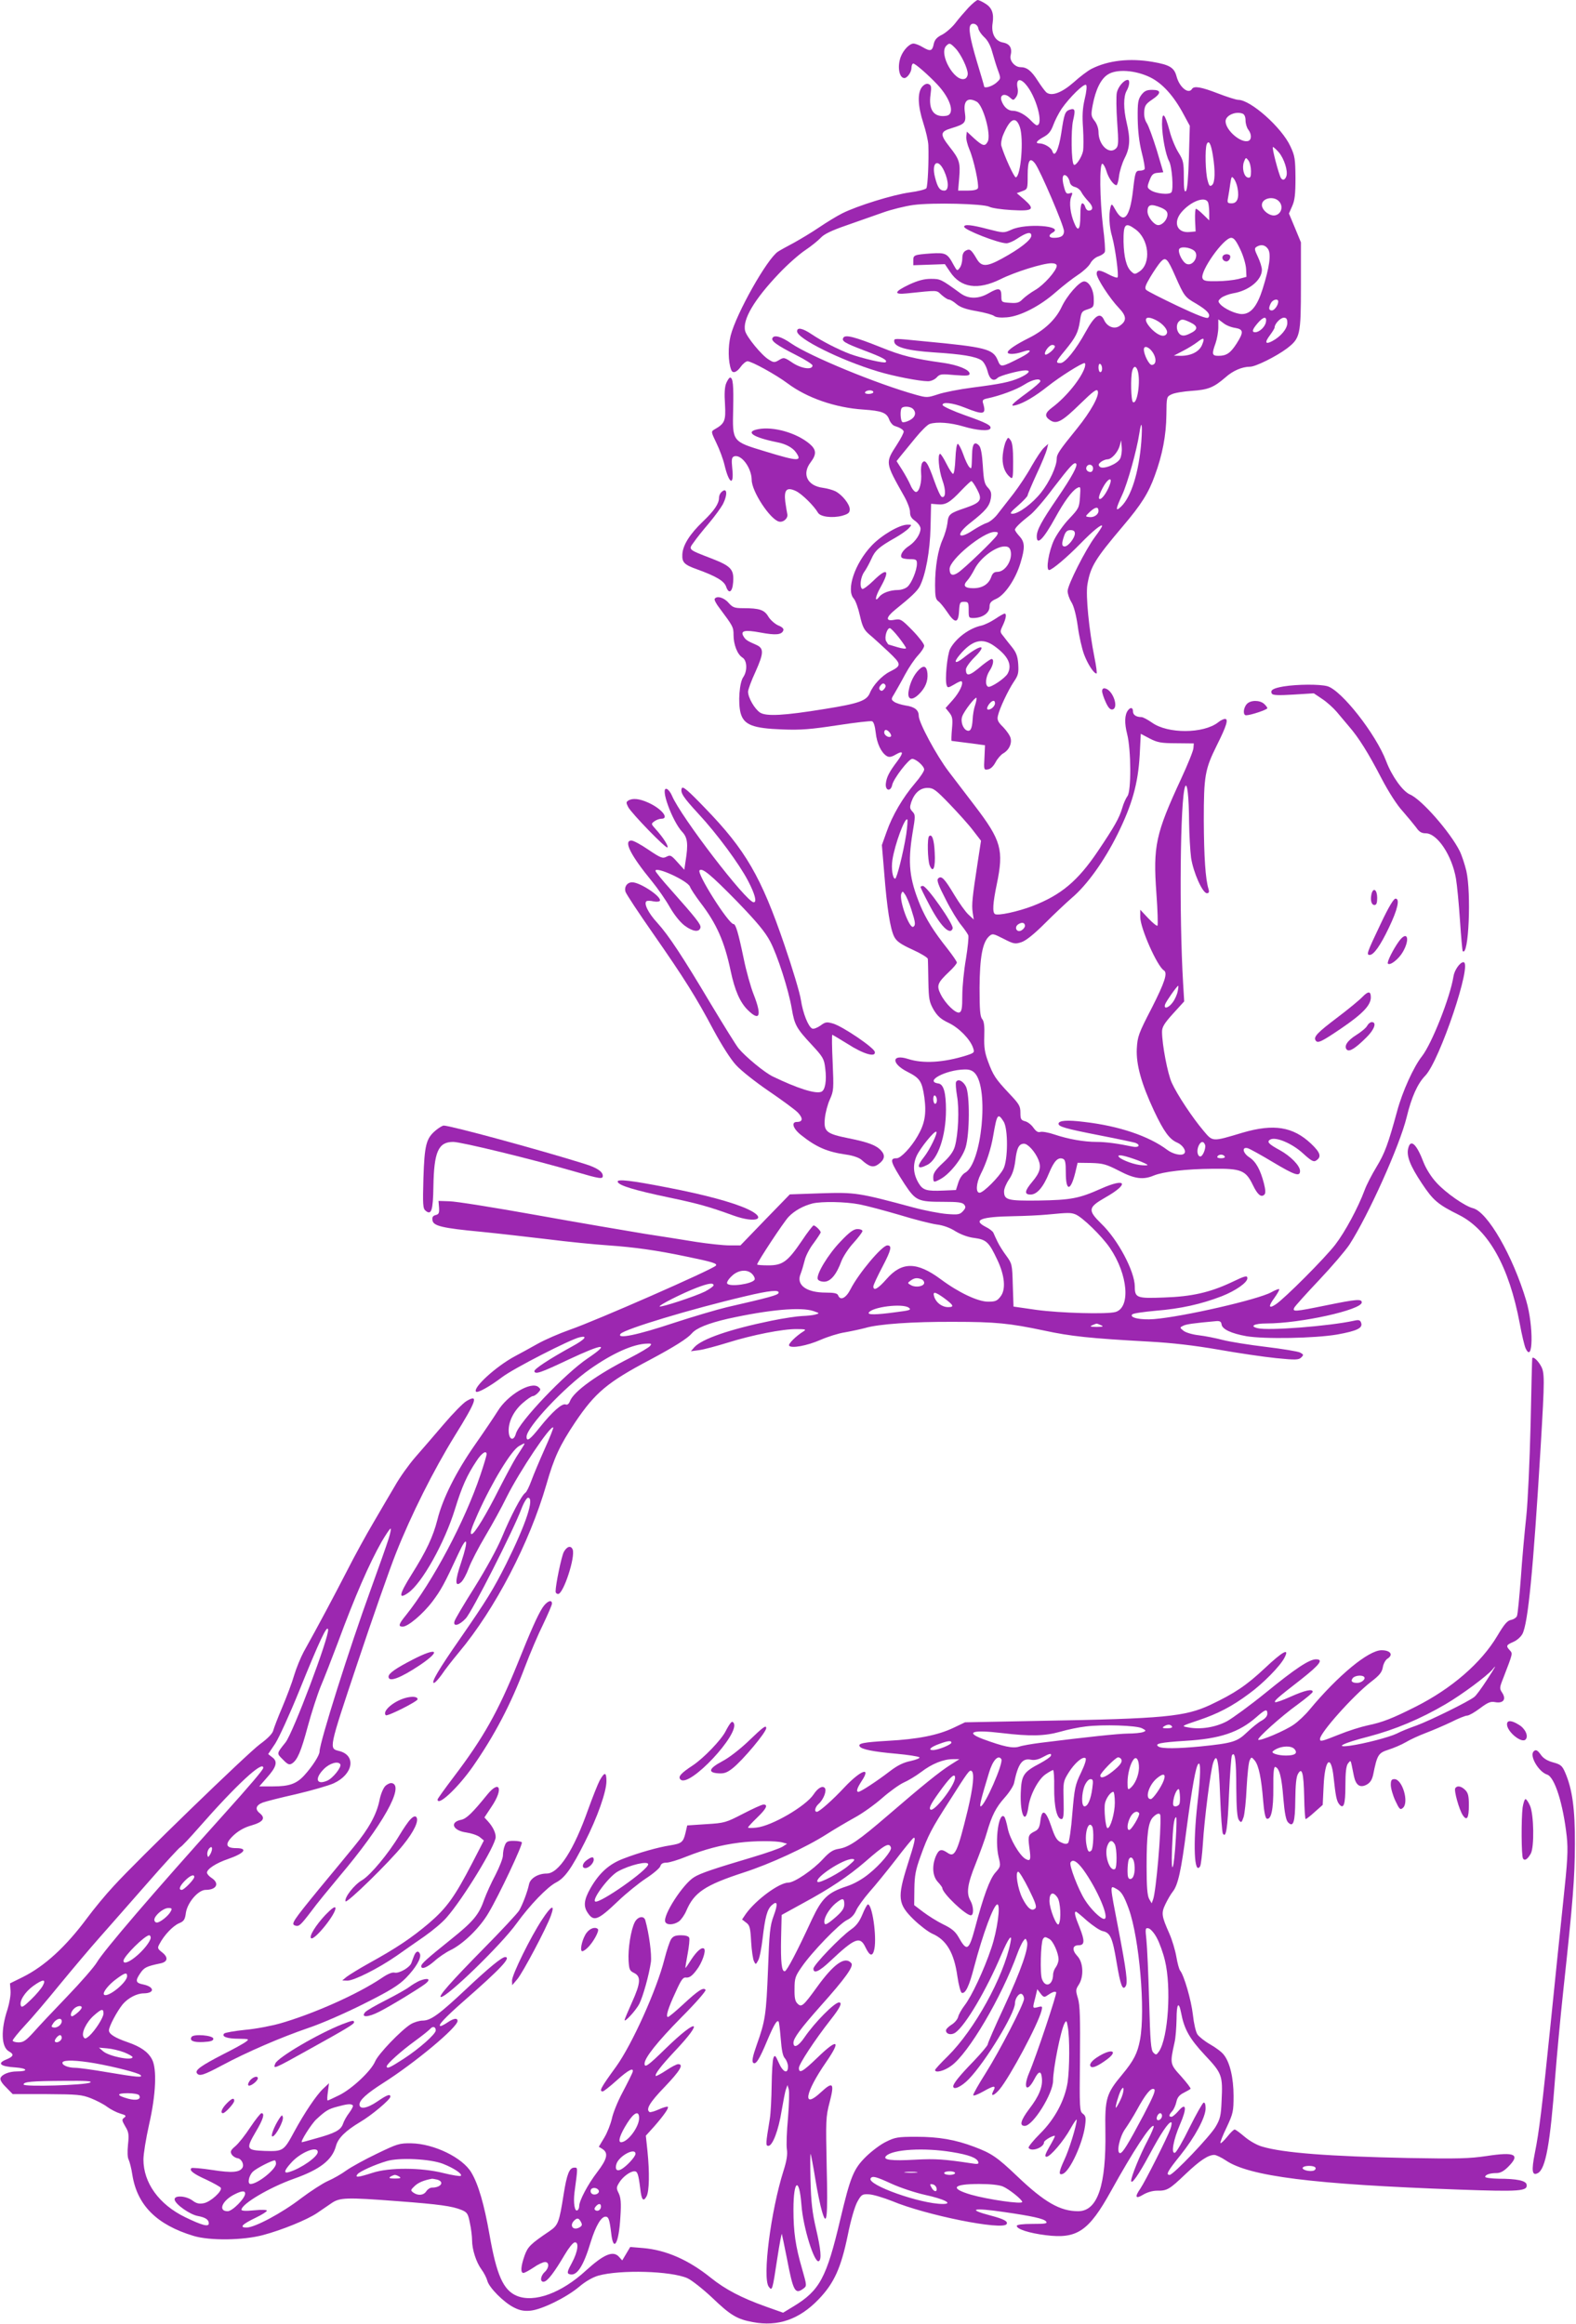 <?xml version="1.0" standalone="no"?>
<!DOCTYPE svg PUBLIC "-//W3C//DTD SVG 20010904//EN"
 "http://www.w3.org/TR/2001/REC-SVG-20010904/DTD/svg10.dtd">
<svg version="1.0" xmlns="http://www.w3.org/2000/svg"
 width="868pt" height="1280pt" viewBox="0 0 868 1280"
 preserveAspectRatio="xMidYMid meet">
<g transform="translate(0,1280) scale(0.1,-0.1)"
fill="#9c27b0" stroke="none">
<path d="M5334 12758 c-22 -24 -55 -62 -73 -86 -18 -23 -51 -52 -72 -63 -29
-14 -41 -28 -46 -50 -8 -40 -18 -44 -59 -20 -19 12 -43 21 -53 21 -22 0 -56
-36 -70 -73 -20 -53 -9 -117 20 -117 16 0 39 33 39 56 0 13 5 24 10 24 11 0
83 -63 132 -115 75 -80 100 -166 49 -173 -67 -10 -98 32 -86 117 6 43 4 52
-11 58 -11 4 -23 -1 -36 -16 -26 -33 -23 -105 7 -198 14 -43 27 -98 28 -123 3
-83 -3 -225 -11 -237 -4 -6 -45 -17 -92 -23 -93 -13 -287 -73 -371 -115 -30
-15 -87 -50 -127 -77 -41 -28 -103 -65 -139 -85 -36 -19 -76 -41 -88 -49 -60
-39 -230 -341 -261 -463 -15 -60 -14 -144 3 -188 8 -22 30 -15 53 17 12 17 29
30 37 30 23 0 157 -74 221 -122 107 -80 263 -134 417 -144 101 -7 128 -17 142
-54 6 -17 20 -33 30 -36 29 -9 47 -20 50 -30 2 -6 -15 -39 -37 -73 -65 -101
-66 -97 40 -285 18 -32 33 -72 32 -87 0 -21 7 -34 29 -49 16 -12 29 -30 29
-42 0 -29 -28 -71 -62 -94 -33 -21 -52 -50 -43 -64 3 -6 24 -10 46 -10 35 0
39 -3 39 -25 0 -36 -29 -107 -52 -127 -11 -10 -35 -18 -53 -18 -42 0 -86 -16
-102 -37 -28 -36 -23 0 6 51 55 98 38 113 -40 36 -28 -27 -55 -47 -60 -44 -16
9 -10 65 11 94 11 15 28 47 39 71 20 46 41 66 132 117 30 17 64 41 74 52 18
20 18 20 -7 20 -44 0 -143 -58 -197 -115 -93 -98 -142 -244 -99 -292 10 -11
25 -53 34 -94 14 -62 23 -79 52 -104 20 -16 66 -59 104 -94 75 -71 75 -77 8
-111 -43 -22 -91 -73 -109 -117 -18 -43 -60 -58 -247 -88 -227 -37 -324 -42
-358 -20 -30 20 -66 82 -66 115 0 11 18 61 41 110 46 103 47 129 4 148 -48 21
-58 27 -69 45 -21 33 5 39 91 23 85 -16 118 -13 127 11 4 9 -5 19 -28 28 -18
8 -43 30 -54 48 -22 38 -49 47 -139 47 -48 0 -58 4 -81 30 -25 29 -65 40 -76
21 -3 -5 9 -28 27 -51 74 -99 77 -104 77 -148 0 -52 21 -107 49 -124 26 -16
28 -73 5 -107 -22 -30 -30 -143 -15 -199 18 -65 67 -84 231 -90 103 -4 157 1
302 23 98 15 184 25 191 22 9 -3 16 -27 20 -62 6 -59 30 -110 60 -129 13 -8
25 -7 49 7 43 25 47 14 10 -36 -44 -58 -59 -87 -63 -122 -5 -41 27 -48 35 -8
8 35 91 143 110 143 21 0 66 -40 66 -59 0 -9 -23 -44 -51 -76 -68 -80 -125
-178 -156 -267 l-26 -73 13 -155 c15 -192 33 -307 55 -350 13 -25 35 -41 101
-71 46 -21 84 -44 84 -51 1 -7 2 -62 3 -123 2 -100 5 -114 29 -157 22 -36 40
-52 82 -72 57 -27 118 -89 135 -137 9 -27 8 -28 -37 -43 -125 -39 -238 -46
-321 -19 -91 29 -94 -25 -3 -71 69 -35 80 -52 93 -141 12 -90 3 -144 -38 -214
-35 -61 -92 -121 -114 -121 -42 0 -36 -19 43 -142 61 -92 73 -98 213 -98 80 0
105 -3 115 -15 10 -13 9 -19 -6 -36 -17 -19 -27 -21 -89 -16 -38 3 -122 19
-185 36 -301 81 -319 84 -508 78 l-172 -6 -136 -140 -136 -141 -62 0 c-33 0
-115 9 -181 19 -66 11 -194 31 -285 45 -91 15 -356 60 -590 102 -234 42 -452
77 -485 77 l-60 2 3 -36 c2 -30 -1 -38 -19 -42 -15 -4 -20 -12 -17 -29 4 -31
55 -43 267 -63 92 -9 256 -28 366 -41 110 -14 261 -29 336 -34 143 -10 265
-27 427 -61 146 -30 176 -39 164 -51 -23 -23 -658 -302 -802 -352 -57 -20
-138 -55 -179 -78 -41 -23 -97 -54 -124 -68 -105 -56 -235 -175 -215 -196 9
-8 76 29 143 80 61 47 377 209 428 220 47 11 29 -12 -41 -50 -127 -70 -213
-126 -209 -138 6 -17 32 -9 188 65 192 90 233 93 106 7 -124 -83 -379 -351
-396 -416 -11 -39 -35 -35 -39 7 -5 53 24 116 75 161 25 22 51 40 58 40 6 0
19 8 29 19 15 16 15 19 1 31 -40 33 -170 -44 -224 -133 -20 -32 -76 -115 -125
-185 -104 -149 -178 -296 -207 -413 -24 -94 -61 -173 -143 -303 -68 -109 -74
-139 -18 -100 76 53 200 274 258 462 38 123 66 186 118 264 29 45 56 62 56 37
0 -6 -15 -57 -34 -113 -86 -256 -263 -589 -411 -774 -40 -49 -43 -62 -17 -62
29 0 111 69 164 139 47 63 64 93 144 266 48 104 56 76 14 -51 -35 -103 -35
-140 0 -109 11 10 30 45 42 78 12 33 53 112 91 176 38 64 91 160 117 214 71
142 242 398 257 384 2 -3 -19 -56 -47 -118 -28 -63 -61 -141 -73 -174 -12 -33
-27 -64 -34 -68 -20 -13 -80 -127 -128 -243 -27 -65 -87 -174 -151 -277 -59
-93 -109 -178 -111 -188 -9 -31 26 -23 62 16 34 35 262 485 306 602 13 35 30
63 37 63 37 0 -11 -145 -120 -364 -71 -141 -106 -198 -254 -412 -117 -168
-162 -244 -144 -244 6 0 25 21 43 46 17 26 60 81 95 123 199 238 388 602 481
923 43 150 73 215 159 344 110 163 177 220 412 344 133 71 206 117 230 145 24
29 90 56 199 81 226 50 403 66 472 42 34 -12 34 -12 9 -19 -14 -4 -46 -7 -72
-8 -26 -1 -102 -12 -170 -26 -229 -47 -382 -100 -424 -146 l-19 -22 45 6 c25
3 95 22 157 41 137 43 305 76 381 75 48 0 54 -2 38 -12 -42 -26 -86 -70 -80
-79 11 -17 99 -1 174 32 39 17 99 36 133 41 34 6 85 17 112 24 73 22 263 35
485 34 234 0 310 -8 500 -48 148 -32 253 -43 580 -61 126 -7 247 -21 380 -44
107 -19 250 -40 318 -47 109 -11 125 -10 139 4 14 14 13 16 -7 27 -12 6 -97
20 -188 31 -92 11 -198 28 -237 38 -38 10 -98 22 -133 26 -35 4 -72 15 -84 25
-21 17 -21 18 -2 27 16 9 62 15 184 26 19 1 26 -3 28 -19 4 -26 53 -49 136
-64 100 -17 376 -12 500 9 111 20 144 36 132 66 -5 14 -13 16 -39 10 -138 -30
-473 -56 -531 -41 -46 11 -18 26 49 26 187 0 525 75 525 116 0 20 -28 18 -195
-16 -176 -36 -189 -37 -176 -12 5 9 66 77 136 151 70 74 145 162 167 195 104
161 276 543 315 701 27 112 60 186 103 230 79 82 262 625 210 625 -19 0 -50
-44 -55 -79 -18 -114 -119 -370 -174 -440 -45 -57 -107 -193 -136 -301 -50
-183 -68 -232 -114 -308 -26 -43 -55 -99 -65 -127 -36 -97 -108 -231 -162
-301 -55 -72 -279 -297 -328 -329 -39 -26 -42 -11 -7 36 17 24 29 45 26 48 -3
2 -22 -5 -43 -17 -72 -40 -485 -135 -646 -148 -74 -6 -138 8 -120 26 6 6 64
14 129 20 137 11 250 36 364 80 76 30 141 75 141 99 0 17 -12 14 -91 -24 -116
-54 -215 -77 -367 -82 -152 -6 -162 -2 -162 61 -1 84 -93 258 -185 346 -75 74
-73 89 23 144 134 76 116 111 -25 48 -121 -54 -165 -62 -344 -65 -170 -2 -189
3 -189 51 0 14 12 43 27 65 19 27 29 58 35 104 8 70 20 93 48 93 21 0 61 -44
79 -88 17 -41 9 -71 -34 -122 -42 -50 -45 -70 -9 -70 35 0 70 40 102 119 28
67 49 88 76 78 13 -5 16 -21 16 -76 0 -104 26 -105 52 -1 l13 55 74 -1 c66 -2
84 -7 154 -43 86 -45 133 -51 192 -26 52 21 177 36 323 37 157 2 183 -8 222
-89 26 -54 46 -71 64 -53 7 7 6 27 -3 62 -19 74 -44 120 -80 143 -37 24 -43
60 -8 50 12 -4 74 -38 137 -76 122 -73 150 -82 150 -49 0 29 -52 82 -112 115
-61 33 -73 46 -52 58 30 17 120 -21 179 -75 46 -42 60 -50 73 -41 32 20 25 44
-28 94 -99 93 -205 110 -376 60 -170 -51 -164 -51 -216 11 -61 72 -145 199
-174 263 -23 49 -54 212 -54 282 0 26 13 47 61 100 l61 67 -6 101 c-22 374
-16 1014 11 1082 12 29 21 -56 22 -197 1 -69 6 -156 11 -195 12 -80 63 -195
87 -195 11 0 14 6 9 23 -17 54 -25 178 -26 377 0 248 6 282 73 417 52 104 64
143 44 143 -8 0 -25 -8 -38 -19 -81 -63 -278 -64 -365 -1 -23 16 -49 30 -57
30 -29 0 -47 12 -47 31 0 22 -13 25 -27 7 -19 -24 -21 -70 -5 -132 22 -87 23
-317 1 -342 -8 -11 -21 -39 -28 -64 -16 -55 -43 -103 -134 -238 -111 -165
-203 -242 -361 -303 -82 -31 -189 -54 -206 -44 -15 9 -12 60 10 165 39 188 25
240 -120 430 -44 58 -109 143 -145 190 -67 88 -165 270 -165 307 0 32 -23 50
-73 57 -24 4 -52 13 -62 20 -18 13 -18 15 2 47 11 19 38 66 58 104 21 39 53
86 71 105 19 20 34 44 34 53 0 10 -29 48 -64 84 -61 62 -66 65 -100 59 -50
-10 -48 13 5 56 86 69 121 102 135 129 32 63 56 193 59 324 l3 130 36 -3 c44
-4 67 9 131 77 27 28 51 51 55 51 4 0 18 -20 31 -45 31 -58 22 -73 -62 -102
-89 -30 -96 -35 -101 -85 -3 -24 -15 -64 -26 -89 -26 -57 -42 -151 -42 -251 0
-63 3 -79 18 -90 10 -7 31 -33 48 -58 43 -65 62 -65 66 2 3 49 5 53 28 53 23
0 25 -4 25 -45 0 -44 0 -45 33 -44 47 3 82 29 82 62 0 21 8 31 38 44 47 22
105 107 132 196 26 85 25 115 -5 148 -14 15 -25 31 -25 36 0 11 33 42 83 81
20 15 77 80 126 146 96 125 117 148 128 137 10 -10 -22 -70 -103 -189 -89
-130 -114 -177 -114 -212 0 -52 37 -15 103 105 47 86 91 146 118 161 21 11 21
10 17 -50 -4 -57 -7 -63 -59 -118 -31 -32 -68 -85 -84 -118 -29 -62 -46 -165
-27 -165 16 0 100 71 172 145 68 70 120 112 120 98 0 -5 -18 -32 -39 -60 -52
-70 -151 -265 -151 -299 0 -14 9 -42 21 -61 13 -21 26 -69 35 -133 7 -54 23
-123 34 -153 20 -54 54 -107 69 -107 4 0 -1 39 -11 88 -30 151 -49 341 -39
402 17 99 41 139 195 321 102 120 142 184 176 279 42 113 63 223 64 335 1 99
1 100 29 113 16 8 66 16 110 19 92 6 122 19 186 74 41 37 92 59 136 59 30 0
143 56 202 100 74 57 78 71 78 350 l0 235 -33 80 -33 79 18 41 c14 31 18 65
18 155 -1 104 -3 121 -28 174 -47 103 -219 256 -287 256 -11 0 -62 16 -111 35
-93 36 -133 43 -144 25 -19 -31 -69 9 -85 69 -13 49 -38 64 -131 80 -128 22
-246 8 -337 -38 -20 -10 -65 -44 -98 -74 -66 -58 -122 -79 -151 -56 -8 7 -30
37 -48 65 -35 55 -60 74 -94 74 -32 0 -62 36 -55 64 10 41 -4 65 -43 72 -43 8
-65 51 -56 107 8 53 -4 85 -40 107 -17 11 -37 20 -42 20 -6 0 -29 -19 -51 -42z
m54 -114 c2 -12 16 -33 32 -48 19 -17 35 -45 45 -83 9 -32 23 -78 32 -102 16
-44 16 -44 -11 -68 -24 -20 -66 -32 -66 -18 0 3 -18 65 -40 137 -38 128 -48
187 -33 202 13 13 38 1 41 -20z m-125 -111 c30 -32 66 -108 67 -139 0 -12 -7
-25 -16 -28 -56 -21 -146 138 -102 182 17 17 21 16 51 -15z m1072 -159 c67
-33 130 -102 185 -206 l33 -61 -5 -174 c-3 -112 -9 -178 -16 -185 -9 -9 -12
10 -12 77 0 81 -3 92 -29 134 -16 25 -39 79 -49 119 -27 100 -42 113 -42 37 1
-67 20 -168 39 -203 16 -30 25 -153 13 -171 -12 -16 -89 -8 -117 13 -17 12
-18 16 -4 52 12 32 20 40 45 42 l31 3 -36 122 c-21 67 -45 134 -55 149 -11 17
-16 40 -14 64 2 32 10 43 43 65 52 35 52 54 1 54 -31 0 -43 -6 -60 -28 -18
-25 -21 -42 -20 -130 1 -68 8 -130 22 -186 12 -46 19 -88 16 -93 -3 -4 -14 -8
-24 -8 -26 0 -28 -5 -40 -110 -17 -148 -51 -187 -96 -107 -20 36 -22 37 -28
15 -10 -39 -7 -108 9 -161 18 -65 38 -217 30 -225 -3 -4 -25 4 -48 16 -51 27
-67 28 -67 4 0 -25 73 -137 122 -188 44 -46 45 -72 3 -100 -28 -19 -67 -4 -84
33 -21 46 -51 27 -101 -64 -55 -100 -114 -173 -140 -173 -29 0 -25 9 26 70 59
72 72 98 82 162 7 49 10 54 42 64 33 11 35 14 34 57 0 51 -26 97 -53 97 -26 0
-95 -78 -125 -143 -32 -67 -94 -126 -178 -168 -74 -37 -118 -67 -118 -80 0
-12 40 -11 78 2 61 21 56 2 -6 -30 -110 -56 -110 -56 -127 -15 -26 62 -65 72
-405 104 -171 17 -165 17 -165 0 0 -32 70 -51 218 -61 156 -10 230 -22 263
-44 12 -8 26 -33 33 -59 11 -46 33 -60 56 -37 12 12 121 41 153 41 33 0 18
-18 -32 -41 -55 -24 -106 -34 -261 -54 -71 -9 -157 -26 -189 -37 -58 -19 -62
-19 -120 -3 -216 60 -584 212 -688 283 -53 37 -93 49 -103 31 -11 -16 22 -40
130 -95 50 -25 90 -51 90 -57 0 -26 -60 -18 -109 14 -46 31 -49 32 -75 16 -25
-15 -30 -15 -58 3 -38 23 -121 124 -129 157 -16 62 50 173 185 315 47 50 113
108 146 130 33 22 71 53 85 68 18 20 59 40 140 68 63 22 154 54 202 71 47 17
124 36 169 42 105 14 385 7 418 -10 13 -7 67 -15 121 -18 120 -7 133 3 72 57
l-42 36 30 11 c30 11 30 12 30 87 0 83 12 103 41 65 28 -37 159 -343 159 -372
0 -26 -16 -37 -56 -37 -28 0 -32 15 -6 29 65 37 -147 53 -227 16 -43 -19 -43
-19 -130 3 -91 24 -131 28 -131 13 0 -17 189 -91 233 -91 12 0 38 11 57 24 54
36 80 42 80 18 0 -23 -62 -72 -161 -126 -84 -46 -113 -47 -139 -3 -31 53 -39
58 -60 47 -14 -7 -20 -21 -20 -43 0 -18 -6 -42 -14 -52 -14 -19 -15 -18 -33
14 -35 66 -44 70 -125 65 -95 -7 -98 -9 -98 -39 l0 -26 87 3 87 3 29 -43 c59
-88 153 -101 277 -40 80 40 234 88 281 88 18 0 29 -5 29 -14 0 -26 -71 -106
-118 -133 -26 -15 -57 -38 -70 -51 -18 -19 -30 -23 -70 -20 -46 3 -47 4 -47
37 0 45 -14 48 -68 17 -57 -34 -113 -34 -158 -1 -107 78 -110 79 -163 79 -36
0 -70 -9 -118 -31 -84 -40 -89 -57 -13 -49 175 18 161 19 190 -8 16 -14 34
-26 41 -26 7 0 26 -11 42 -25 21 -18 53 -29 112 -39 45 -8 88 -20 96 -27 9 -7
35 -10 69 -7 74 6 183 62 270 139 39 34 94 77 122 95 29 19 59 47 68 63 8 16
28 34 45 39 17 6 33 17 35 25 3 7 -1 69 -10 137 -18 152 -21 354 -3 348 6 -2
16 -21 22 -41 11 -38 39 -77 55 -77 4 0 11 22 14 49 3 27 17 72 31 100 30 58
32 107 11 196 -18 76 -18 143 0 175 16 28 19 60 6 60 -21 0 -53 -38 -60 -70
-4 -19 -3 -93 2 -164 8 -110 7 -130 -6 -143 -37 -38 -97 18 -97 90 0 20 -9 46
-22 62 -19 25 -20 32 -10 86 16 85 45 145 84 169 48 31 151 24 233 -16z m-688
-36 c59 -64 104 -228 63 -228 -4 0 -18 11 -31 25 -31 33 -71 55 -102 55 -26 0
-51 23 -62 58 -9 30 19 40 46 16 20 -18 21 -18 35 1 9 12 12 30 9 47 -11 49 9
62 42 26z m327 -84 c-12 -52 -14 -92 -9 -161 3 -50 3 -107 0 -125 -7 -35 -41
-85 -51 -75 -14 14 -16 190 -4 243 14 59 11 69 -18 60 -26 -9 -31 -22 -47
-130 -14 -91 -37 -138 -49 -99 -6 20 -45 43 -71 43 -26 0 -16 14 22 35 28 15
41 31 54 66 9 25 30 66 46 90 44 63 124 142 135 131 5 -5 2 -38 -8 -78z m-595
-14 c36 -19 81 -182 61 -220 -15 -28 -27 -25 -74 17 l-41 38 -3 -26 c-2 -14 6
-46 17 -72 24 -55 54 -194 47 -214 -4 -8 -23 -13 -57 -13 l-52 0 6 71 c7 83 1
102 -53 170 -54 69 -53 84 11 103 75 23 81 30 73 88 -9 63 16 85 65 58z m1465
-66 c10 -4 16 -18 16 -38 0 -17 7 -40 15 -50 19 -25 19 -55 1 -62 -40 -15
-126 58 -126 108 0 32 55 57 94 42z m-1227 -74 c22 -65 6 -268 -22 -277 -9 -2
-63 116 -80 174 -3 12 1 39 10 60 38 91 70 106 92 43z m1063 -156 c14 -86 12
-149 -4 -163 -12 -10 -17 -6 -25 26 -12 42 -15 172 -5 198 11 27 24 3 34 -61z
m364 16 c29 -35 50 -102 41 -130 -7 -21 -20 -26 -30 -11 -12 20 -52 171 -44
171 4 0 19 -14 33 -30z m-154 -103 c0 -31 -3 -38 -17 -35 -22 4 -34 53 -22 86
10 26 11 26 25 8 8 -11 14 -37 14 -59z m-1690 1 c26 -57 27 -108 1 -108 -25 0
-37 17 -51 72 -22 84 16 110 50 36z m692 -61 c2 -13 13 -23 28 -27 14 -3 30
-16 36 -29 6 -12 24 -35 39 -51 27 -28 27 -50 1 -50 -8 0 -16 9 -19 20 -3 11
-10 20 -16 20 -7 0 -11 -26 -11 -70 0 -77 -13 -90 -34 -37 -21 50 -28 110 -17
141 10 25 9 27 -8 21 -17 -5 -22 1 -31 36 -14 50 -7 77 15 59 7 -6 15 -21 17
-33z m924 -34 c10 -53 -2 -83 -32 -83 -24 0 -26 3 -20 33 3 17 9 52 12 76 6
40 8 42 20 26 8 -10 17 -33 20 -52z m229 -73 c24 -26 13 -68 -21 -76 -29 -7
-74 27 -74 57 0 38 66 52 95 19z m-391 -6 c3 -9 6 -34 6 -57 l0 -41 -33 32
c-18 18 -36 32 -40 32 -4 0 -6 -28 -5 -62 l3 -63 -33 -3 c-69 -7 -93 52 -45
109 52 61 133 91 147 53z m-259 -28 c25 -11 35 -21 35 -37 0 -28 -27 -59 -51
-59 -23 0 -59 46 -59 75 0 39 19 44 75 21z m-143 -118 c77 -54 90 -190 23
-234 -24 -16 -27 -16 -45 1 -26 24 -40 78 -42 163 -1 98 9 110 64 70z m579
-112 c17 -35 31 -84 32 -108 l2 -43 -45 -12 c-25 -6 -78 -12 -118 -12 -59 -1
-74 2 -79 16 -15 38 116 223 158 223 15 0 28 -17 50 -64z m153 2 c18 -28 8
-99 -30 -220 -30 -95 -65 -138 -114 -138 -34 0 -99 30 -120 55 -13 15 -12 19
7 35 12 9 41 20 63 24 88 14 160 73 160 130 0 14 -10 46 -22 71 -19 40 -20 47
-8 55 25 16 49 11 64 -12z m-407 -9 c30 -25 -5 -87 -41 -73 -22 8 -49 61 -42
81 7 17 58 12 83 -8z m-104 -140 c49 -111 53 -116 114 -151 62 -37 84 -61 67
-78 -7 -7 -61 14 -169 65 -88 42 -165 81 -172 88 -10 10 -5 25 23 72 20 33 45
70 57 83 27 29 37 19 80 -79z m567 -140 c0 -20 -21 -49 -35 -49 -18 0 -19 14
-5 41 11 20 40 26 40 8z m-672 -103 c38 -20 65 -53 59 -71 -10 -25 -44 -17
-82 20 -54 55 -41 84 23 51z m604 -11 c-5 -26 -36 -55 -59 -55 -20 0 -16 15
13 49 32 38 53 41 46 6z m118 -4 c0 -32 -36 -75 -83 -100 -38 -20 -43 -8 -13
32 14 19 26 38 26 43 0 20 32 54 51 54 14 0 19 -7 19 -29z m-534 3 c44 -21 43
-40 -2 -61 -26 -13 -39 -14 -52 -7 -21 14 -27 50 -12 70 16 18 24 18 66 -2z
m246 -30 c47 -8 49 -23 9 -86 -34 -53 -56 -68 -100 -68 -36 0 -38 9 -16 70 8
23 15 63 15 87 l0 44 27 -20 c14 -12 43 -24 65 -27z m-182 -95 c-16 -37 -61
-59 -117 -59 l-38 1 50 26 c28 14 63 36 80 49 36 28 42 24 25 -17z m-810 -7
c0 -15 -48 -54 -54 -44 -7 12 22 52 40 52 8 0 14 -4 14 -8z m542 -38 c19 -33
15 -64 -9 -64 -14 0 -43 56 -43 85 0 26 32 13 52 -21z m-377 -76 c-18 -60
-102 -164 -178 -221 -43 -32 -46 -50 -13 -72 36 -24 67 -6 167 92 70 68 90 83
95 69 10 -25 -38 -112 -113 -205 -99 -122 -113 -143 -113 -168 0 -42 -40 -128
-86 -186 -48 -61 -124 -117 -158 -117 -17 0 -10 10 32 46 28 25 52 50 52 56 0
5 22 57 49 116 28 59 53 121 57 137 l7 30 -22 -20 c-13 -11 -43 -57 -69 -102
-25 -46 -70 -113 -99 -151 -29 -37 -67 -86 -85 -109 -17 -24 -45 -47 -62 -53
-17 -5 -51 -24 -76 -40 -88 -59 -98 -23 -12 43 80 63 102 89 109 131 5 29 1
42 -16 60 -19 20 -23 39 -28 121 -4 65 -11 101 -21 111 -24 25 -37 10 -38 -47
-3 -86 -2 -85 -16 -71 -7 7 -22 38 -33 70 -11 31 -25 57 -30 57 -6 0 -11 -36
-13 -82 -2 -46 -7 -83 -13 -83 -5 0 -21 25 -36 55 -15 30 -31 55 -35 55 -15 0
-8 -86 12 -144 21 -57 19 -101 -3 -93 -7 2 -25 42 -42 90 -34 97 -50 121 -66
97 -5 -8 -8 -33 -6 -55 5 -51 -10 -105 -28 -105 -8 0 -22 17 -30 37 -9 21 -30
59 -47 86 l-30 47 23 29 c13 16 50 61 81 99 32 39 67 74 79 77 40 13 114 7
185 -14 74 -22 139 -27 148 -12 10 16 -20 32 -140 74 -65 23 -119 48 -122 55
-6 20 54 14 121 -13 105 -42 120 -39 102 22 -6 18 -2 23 21 28 72 15 163 49
205 76 45 29 89 38 89 19 0 -5 -33 -34 -74 -64 -86 -63 -99 -78 -58 -67 44 13
102 47 174 104 67 53 185 127 201 127 5 0 5 -10 2 -22z m95 -9 c0 -10 -4 -19
-10 -19 -5 0 -10 12 -10 26 0 14 4 23 10 19 6 -3 10 -15 10 -26z m196 -11 c17
-56 -2 -188 -26 -173 -11 7 -14 136 -4 173 8 28 21 28 30 0z m-1456 -118 c0
-5 -12 -10 -26 -10 -14 0 -23 4 -19 10 3 6 15 10 26 10 10 0 19 -4 19 -10z
m218 -92 c21 -21 13 -47 -18 -63 -17 -9 -35 -13 -40 -10 -11 7 -14 68 -3 78
11 11 48 8 61 -5z m1258 -180 c-13 -169 -56 -306 -112 -359 -32 -30 -30 -14 6
64 30 64 81 247 95 340 12 79 18 53 11 -45z m-117 -95 c-16 -30 -95 -61 -112
-44 -9 10 -8 15 7 27 11 8 27 14 36 14 22 0 57 39 67 75 l8 30 3 -39 c2 -22
-2 -50 -9 -63z m-149 -53 c0 -11 -6 -20 -14 -20 -18 0 -29 16 -21 30 11 18 35
11 35 -10z m95 -82 c-11 -36 -39 -81 -54 -86 -17 -6 -7 29 21 76 23 37 43 43
33 10z m-65 -152 c0 -21 -26 -38 -52 -34 -22 3 -22 3 6 30 30 27 46 28 46 4z
m-130 -125 c0 -24 -37 -71 -56 -71 -17 0 -18 16 -3 59 8 23 17 31 35 31 17 0
24 -6 24 -19z m-429 -9 c-12 -22 -179 -183 -214 -206 -31 -21 -47 -14 -47 20
0 52 185 204 248 204 19 0 21 -3 13 -18z m75 -86 c12 -50 -29 -116 -73 -116
-18 0 -27 -8 -34 -29 -14 -39 -49 -61 -98 -61 -49 0 -60 14 -33 43 11 12 29
41 40 63 31 61 114 123 164 124 21 0 29 -6 34 -24z m-616 -477 c22 -28 40 -55
40 -59 0 -5 -21 -3 -47 5 -27 8 -49 15 -50 15 -1 0 -7 9 -13 19 -10 21 5 71
21 71 5 0 27 -23 49 -51z m-80 -284 c-9 -11 -16 -13 -23 -6 -7 7 -6 15 3 26 9
11 16 13 23 6 7 -7 6 -15 -3 -26z m30 -240 c7 -9 10 -18 7 -21 -10 -11 -37 5
-37 21 0 19 14 19 30 0z m1578 -59 l97 -1 -2 -25 c0 -14 -31 -90 -68 -170
-140 -302 -155 -370 -136 -631 7 -94 9 -174 6 -178 -4 -3 -26 15 -51 41 l-44
47 0 -40 c0 -61 93 -271 130 -294 22 -14 6 -64 -67 -208 -73 -141 -78 -156
-82 -224 -4 -87 25 -192 95 -342 54 -114 85 -157 128 -175 30 -13 52 -47 38
-60 -13 -14 -61 -4 -93 20 -101 76 -266 132 -457 154 -95 12 -142 8 -142 -10
0 -16 38 -27 227 -64 98 -19 186 -38 196 -41 31 -12 19 -28 -15 -21 -81 17
-147 26 -199 26 -68 0 -155 15 -232 41 -32 11 -67 17 -77 14 -13 -4 -24 3 -39
24 -11 16 -32 32 -46 35 -22 6 -25 12 -25 47 0 37 -7 48 -63 107 -74 79 -87
98 -116 177 -17 46 -22 76 -20 136 2 56 -1 82 -11 95 -12 13 -15 51 -15 173 1
167 16 251 53 284 18 16 22 15 79 -14 56 -29 64 -30 98 -19 25 8 70 44 130
104 50 50 117 113 148 140 84 71 179 204 252 351 80 162 113 278 122 436 l6
117 49 -26 c43 -22 63 -26 146 -26z m-1249 -334 c47 -49 106 -114 130 -146
l44 -57 -18 -117 c-30 -195 -34 -235 -28 -277 l6 -40 -30 28 c-16 15 -50 63
-76 106 -55 92 -72 110 -90 92 -9 -9 0 -35 42 -116 29 -58 68 -121 86 -142 17
-21 34 -46 38 -55 3 -9 -3 -68 -13 -130 -11 -62 -20 -153 -20 -201 0 -70 -3
-89 -16 -94 -20 -7 -77 48 -103 100 -24 48 -18 63 45 123 24 22 44 46 44 52 0
6 -23 39 -50 74 -78 98 -119 164 -152 242 -60 146 -69 232 -42 398 16 93 16
100 -1 118 -15 16 -15 24 -6 52 18 51 49 78 90 78 31 0 45 -10 120 -88z m-238
-169 c-17 -105 -52 -243 -61 -243 -14 0 -22 58 -15 103 13 86 69 237 82 223 3
-3 0 -40 -6 -83z m28 -412 c23 -72 25 -87 11 -96 -21 -13 -79 146 -66 182 6
15 8 15 20 -3 8 -11 24 -48 35 -83z m626 -91 c0 -7 -8 -18 -18 -24 -25 -16
-44 14 -20 32 20 14 38 11 38 -8z m841 -361 c-3 -17 -15 -44 -27 -60 -23 -32
-52 -40 -42 -11 6 17 65 101 72 102 2 0 1 -14 -3 -31z m-1117 -450 c79 -85 38
-500 -54 -549 -14 -8 -29 -29 -37 -54 l-13 -41 -70 -3 c-91 -4 -112 2 -135 40
-30 50 -34 100 -12 150 19 43 100 143 109 134 8 -8 -37 -100 -67 -138 -45 -56
-38 -73 18 -44 58 30 102 159 102 302 0 96 -13 142 -42 146 -79 11 40 75 144
77 26 1 43 -5 57 -20z m-209 -150 c0 -10 -4 -19 -10 -19 -5 0 -10 12 -10 26 0
14 4 23 10 19 6 -3 10 -15 10 -26z m367 -116 c26 -39 25 -214 -1 -262 -23 -44
-110 -131 -131 -131 -22 0 -19 52 6 102 31 60 57 140 69 211 21 122 26 128 57
80z m1110 -129 c6 -17 -12 -64 -26 -64 -15 0 -21 29 -11 55 11 28 28 33 37 9z
m-369 -86 c28 -11 52 -22 52 -25 0 -3 -20 -3 -44 0 -48 7 -116 36 -116 49 0
10 37 2 108 -24z m477 22 c4 -6 -5 -10 -20 -10 -15 0 -24 4 -20 10 3 6 12 10
20 10 8 0 17 -4 20 -10z m-2012 -264 c42 -8 142 -35 224 -59 81 -25 173 -48
203 -52 34 -4 73 -18 102 -37 30 -18 69 -33 104 -37 67 -9 81 -23 127 -121 41
-86 48 -164 17 -202 -18 -24 -29 -28 -68 -28 -56 0 -162 50 -260 123 -132 98
-215 98 -299 2 -47 -54 -73 -68 -73 -41 0 8 23 57 51 110 48 92 53 116 26 116
-29 0 -159 -155 -203 -242 -25 -49 -56 -64 -68 -33 -4 11 -22 15 -68 15 -107
0 -164 42 -139 102 7 18 17 52 23 76 5 23 27 66 49 94 21 29 39 56 39 60 0 9
-29 38 -39 38 -4 0 -34 -38 -65 -85 -78 -115 -106 -135 -184 -135 -34 0 -62 2
-62 5 0 12 146 234 173 262 32 34 81 61 132 74 51 12 180 10 258 -5z m1190
-55 c38 -15 145 -119 190 -185 100 -147 115 -329 30 -353 -48 -13 -304 -6
-436 12 l-125 18 -4 118 c-3 114 -4 118 -35 161 -18 24 -40 59 -49 78 -9 19
-20 42 -23 50 -4 8 -23 23 -42 32 -74 38 -28 56 156 59 61 1 144 5 185 9 115
11 127 11 153 1z m-1779 -330 c10 -11 15 -24 12 -30 -15 -24 -138 -41 -151
-21 -4 6 7 24 24 40 36 36 88 41 115 11z m930 -27 c9 -3 16 -12 16 -20 0 -19
-44 -28 -71 -14 -22 12 -22 13 -4 26 21 15 35 17 59 8z m-1144 -34 c0 -5 -21
-20 -47 -34 -55 -27 -243 -89 -250 -82 -6 6 124 72 202 102 65 25 95 30 95 14z
m358 -42 c-4 -12 -52 -25 -283 -78 -55 -13 -187 -52 -294 -87 -201 -67 -318
-91 -293 -60 22 26 385 136 687 207 134 32 189 37 183 18z m910 -27 c54 -40
60 -51 24 -51 -34 0 -67 25 -77 58 -9 29 4 28 53 -7z m-193 -54 c16 -12 8 -15
-72 -25 -110 -15 -156 -15 -148 -2 19 31 185 52 220 27z m1060 -97 c15 -6 9
-9 -25 -9 -34 0 -40 3 -25 9 11 5 22 9 25 9 3 0 14 -4 25 -9z m-2485 -114 c-6
-8 -57 -38 -113 -67 -178 -90 -308 -184 -328 -237 -6 -16 -15 -22 -24 -18 -20
7 -74 -41 -142 -126 -54 -68 -73 -82 -73 -52 0 52 207 272 350 373 124 87 237
138 314 140 24 1 26 -1 16 -13z m-696 -548 c-4 -7 -22 -35 -40 -63 -17 -27
-59 -106 -94 -174 -70 -140 -137 -251 -152 -251 -12 0 -4 28 35 115 79 175
184 347 226 370 32 18 34 18 25 3z"/>
<path d="M4390 10975 c0 -40 239 -159 445 -221 85 -26 229 -54 276 -54 16 0
37 9 48 21 17 19 26 20 100 13 67 -5 81 -4 81 8 0 21 -62 47 -143 59 -164 23
-230 39 -348 87 -140 56 -193 70 -204 52 -11 -19 6 -29 116 -71 101 -38 128
-53 117 -64 -7 -8 -129 21 -196 45 -66 25 -154 70 -212 109 -49 33 -80 40 -80
16z"/>
<path d="M6735 11390 c-8 -13 3 -30 20 -30 14 0 27 24 18 34 -10 9 -31 7 -38
-4z"/>
<path d="M5541 10371 c-7 -13 -15 -46 -18 -75 -6 -54 9 -99 41 -125 14 -12 16
-3 16 86 0 68 -4 105 -14 118 -13 18 -14 18 -25 -4z"/>
<path d="M5117 8194 c-11 -11 -8 -130 3 -160 19 -48 33 -13 28 70 -3 71 -15
105 -31 90z"/>
<path d="M5070 7914 c0 -3 20 -45 45 -92 62 -121 118 -178 132 -136 7 21 -142
234 -164 234 -7 0 -13 -3 -13 -6z"/>
<path d="M5266 6841 c-4 -6 -1 -41 5 -78 13 -72 7 -211 -12 -278 -8 -28 -28
-56 -65 -90 -40 -37 -54 -57 -54 -78 0 -31 2 -32 39 -12 50 26 120 113 139
174 23 75 24 292 2 336 -16 31 -43 44 -54 26z"/>
<path d="M4630 5962 c-68 -70 -136 -182 -126 -208 3 -8 18 -14 35 -14 35 0 68
39 95 113 10 26 40 72 67 101 27 30 49 59 49 65 0 6 -12 11 -27 11 -21 0 -44
-16 -93 -68z"/>
<path d="M4000 10690 c-9 -21 -11 -59 -7 -117 5 -92 -1 -106 -59 -139 -18 -11
-18 -13 12 -75 17 -35 37 -89 44 -119 25 -107 54 -120 43 -20 -5 49 -3 61 10
66 39 14 96 -62 97 -129 0 -64 101 -217 150 -230 25 -6 52 19 46 42 -2 9 -7
39 -11 67 -8 67 8 83 59 59 33 -16 99 -81 121 -119 13 -23 79 -31 133 -17 34
10 42 16 42 36 0 28 -42 80 -79 99 -14 7 -46 16 -69 19 -86 11 -117 76 -67
141 33 44 32 69 -7 102 -72 60 -198 96 -282 80 -75 -14 -30 -45 104 -72 48 -9
86 -30 104 -56 36 -51 12 -50 -168 5 -185 56 -182 53 -178 233 3 132 -1 174
-17 174 -5 0 -14 -14 -21 -30z"/>
<path d="M3972 10088 c-7 -7 -12 -20 -12 -30 0 -32 -26 -71 -89 -131 -73 -70
-111 -131 -113 -182 -2 -43 11 -56 81 -81 105 -38 149 -64 160 -95 15 -44 35
-31 39 25 5 70 -12 88 -120 130 -130 50 -127 48 -97 89 13 19 50 66 82 103 32
38 67 86 78 106 29 57 23 98 -9 66z"/>
<path d="M5480 9390 c-24 -16 -58 -32 -75 -36 -67 -14 -141 -70 -172 -128 -16
-31 -30 -173 -19 -201 5 -15 9 -14 42 5 19 12 37 20 40 17 12 -11 -11 -60 -48
-102 l-40 -45 21 -26 c17 -22 19 -35 14 -90 -3 -35 -4 -64 -2 -65 2 0 45 -6
94 -12 l90 -12 -3 -68 c-4 -67 -3 -69 19 -65 15 2 30 17 42 39 11 21 30 42 42
49 31 17 49 53 41 84 -3 14 -22 41 -41 61 -29 28 -34 40 -29 62 9 41 57 142
88 188 24 35 27 48 24 97 -3 43 -11 64 -34 93 -16 20 -38 47 -48 61 -19 23
-19 25 -3 59 18 38 22 65 10 65 -5 0 -28 -13 -53 -30z m-3 -149 c75 -54 99
-103 73 -151 -14 -26 -92 -78 -107 -73 -19 7 -15 54 7 88 21 31 26 65 11 65
-5 0 -28 -16 -52 -35 -70 -60 -89 -64 -89 -22 0 10 20 39 45 64 78 77 37 76
-59 -1 -46 -36 -57 -27 -21 16 70 83 125 97 192 49z m-106 -324 c-7 -19 -13
-54 -14 -79 -3 -51 -12 -69 -31 -62 -23 9 -37 51 -26 79 11 30 71 107 78 101
2 -3 -1 -20 -7 -39z m109 9 c0 -17 -26 -39 -40 -34 -6 2 -4 12 5 26 18 25 35
29 35 8z"/>
<path d="M5061 9111 c-27 -27 -48 -69 -56 -114 -10 -50 15 -60 55 -22 36 35
52 73 48 116 -4 40 -20 47 -47 20z"/>
<path d="M7070 9019 c-59 -10 -76 -21 -65 -40 6 -9 36 -10 119 -5 l112 7 46
-31 c26 -17 61 -49 80 -71 18 -21 49 -58 69 -82 52 -60 105 -144 179 -287 39
-74 85 -146 116 -179 27 -31 60 -71 73 -88 17 -25 30 -33 53 -33 64 0 145
-122 167 -250 6 -36 16 -139 22 -230 6 -91 13 -167 15 -169 33 -34 48 319 20
442 -9 37 -25 86 -37 110 -53 105 -211 285 -274 311 -39 17 -99 100 -130 182
-57 151 -247 392 -324 414 -43 12 -165 11 -241 -1z"/>
<path d="M6070 8993 c0 -10 9 -37 20 -61 14 -31 25 -42 37 -40 37 8 2 108 -41
116 -10 2 -16 -3 -16 -15z"/>
<path d="M6867 8922 c-20 -22 -22 -62 -4 -62 25 0 117 31 117 39 0 4 -8 15
-18 24 -25 22 -75 21 -95 -1z"/>
<path d="M3755 8458 c-9 -24 7 -49 92 -141 102 -110 224 -275 273 -369 38 -73
50 -118 31 -118 -40 0 -402 472 -450 587 -7 17 -20 34 -28 37 -41 16 29 -178
85 -237 29 -31 33 -67 18 -160 l-7 -48 -38 42 c-34 38 -39 41 -60 30 -21 -11
-31 -8 -99 38 -41 28 -83 51 -94 51 -46 0 -5 -81 113 -225 31 -38 75 -101 97
-140 24 -42 56 -83 82 -103 45 -34 82 -39 88 -11 3 17 -24 51 -165 210 -46 51
-83 97 -83 102 0 27 177 -54 190 -87 4 -12 30 -51 57 -87 90 -117 133 -215
167 -376 23 -109 52 -175 95 -217 66 -65 78 -31 32 86 -16 40 -41 129 -55 198
-30 144 -44 190 -56 190 -27 0 -204 279 -187 296 15 15 63 -25 206 -171 111
-115 155 -168 183 -221 40 -76 101 -265 119 -371 15 -88 25 -107 108 -196 64
-69 70 -79 76 -131 9 -68 0 -122 -22 -130 -32 -13 -134 20 -268 85 -45 22
-149 108 -187 154 -14 17 -82 127 -153 245 -156 262 -233 379 -295 447 -50 54
-76 108 -59 119 5 3 22 3 38 -1 16 -3 32 -2 35 3 13 21 -108 102 -152 102 -28
0 -45 -25 -37 -52 4 -13 72 -116 151 -229 174 -250 238 -352 334 -533 45 -83
94 -161 124 -193 27 -30 108 -94 180 -143 72 -49 144 -102 160 -118 30 -32 28
-52 -5 -52 -33 0 -22 -37 24 -73 83 -66 143 -92 248 -107 37 -5 70 -17 83 -28
44 -40 66 -46 95 -24 33 24 38 48 14 74 -26 29 -69 46 -179 68 -124 25 -138
37 -131 110 3 30 15 77 28 105 21 47 21 58 15 202 -4 84 -5 153 -2 153 2 0 40
-23 84 -50 88 -57 157 -76 150 -44 -4 23 -176 140 -230 156 -35 10 -42 9 -69
-11 -17 -12 -37 -20 -45 -17 -22 9 -52 85 -63 158 -5 36 -46 173 -91 304 -128
375 -214 523 -437 753 -95 99 -123 122 -128 109z"/>
<path d="M3460 8390 c-12 -8 -12 -12 0 -36 20 -36 208 -230 216 -222 7 8 -26
58 -65 101 -25 28 -26 29 -7 43 11 8 28 14 38 14 47 0 2 56 -72 89 -49 22 -86
26 -110 11z"/>
<path d="M7554 7877 c-8 -35 -1 -62 16 -62 11 0 15 11 15 39 0 45 -21 60 -31
23z"/>
<path d="M7606 7715 c-78 -164 -82 -175 -62 -175 22 0 59 52 106 151 48 100
61 159 36 159 -10 0 -37 -44 -80 -135z"/>
<path d="M7707 7618 c-32 -43 -70 -118 -63 -126 12 -12 59 24 82 64 41 70 26
121 -19 62z"/>
<path d="M7504 7309 c-16 -17 -79 -69 -140 -115 -107 -81 -131 -105 -118 -125
11 -18 32 -8 145 69 114 78 159 125 159 168 0 35 -14 36 -46 3z"/>
<path d="M7530 7150 c-6 -12 -33 -34 -60 -51 -50 -31 -70 -63 -52 -81 14 -14
49 9 108 68 44 43 58 84 29 84 -8 0 -19 -9 -25 -20z"/>
<path d="M2399 6573 c-52 -44 -61 -80 -67 -263 -4 -146 -3 -167 12 -179 32
-27 41 2 43 132 3 193 27 247 109 247 44 0 430 -94 672 -164 137 -40 152 -42
152 -23 0 23 -32 45 -100 66 -249 78 -739 211 -776 211 -7 0 -27 -12 -45 -27z"/>
<path d="M7756 6475 c-11 -42 11 -97 74 -192 63 -95 88 -117 207 -176 161 -82
274 -283 333 -596 11 -62 26 -123 32 -137 42 -92 45 122 4 261 -74 248 -213
490 -294 510 -44 11 -149 84 -200 140 -29 31 -57 76 -71 111 -39 103 -72 133
-85 79z"/>
<path d="M3402 6290 c6 -20 92 -46 277 -85 167 -35 224 -51 359 -100 130 -47
193 -17 77 36 -81 37 -237 79 -440 118 -199 39 -279 48 -273 31z"/>
<path d="M8439 5318 c-1 -1 -5 -165 -9 -363 -5 -201 -15 -426 -24 -510 -9 -82
-23 -235 -30 -340 -8 -104 -17 -197 -21 -206 -3 -9 -18 -19 -33 -22 -21 -4
-38 -25 -76 -89 -89 -149 -251 -289 -449 -389 -127 -64 -182 -86 -265 -103
-37 -8 -107 -30 -156 -50 -98 -39 -106 -41 -106 -25 0 34 183 239 281 315 46
35 60 52 65 80 3 19 15 41 25 47 35 22 17 47 -32 47 -72 0 -241 -140 -397
-328 -23 -28 -62 -65 -87 -82 -47 -33 -186 -92 -195 -83 -8 8 125 128 218 195
45 33 82 64 82 69 0 18 -44 8 -122 -27 -44 -20 -82 -33 -85 -30 -7 7 11 23
145 127 101 80 123 109 80 109 -37 0 -114 -51 -277 -184 -85 -69 -181 -139
-213 -157 -64 -34 -147 -47 -214 -34 -39 7 -39 7 56 39 107 36 185 76 280 147
77 56 170 151 194 197 30 57 -7 38 -108 -57 -101 -95 -167 -139 -300 -202
-140 -65 -253 -76 -936 -88 l-415 -8 -65 -31 c-85 -40 -194 -62 -361 -71 -134
-8 -165 -14 -154 -31 10 -16 75 -29 200 -40 66 -6 124 -15 129 -20 4 -4 -17
-13 -48 -20 -40 -8 -73 -24 -117 -58 -69 -53 -159 -112 -171 -112 -14 0 -8 20
18 60 54 81 -5 60 -94 -34 -68 -73 -140 -136 -153 -136 -16 0 -10 26 10 44 28
25 46 75 33 88 -13 13 -38 -1 -61 -36 -43 -65 -230 -174 -315 -183 -25 -3 -46
-3 -46 1 0 3 23 28 50 54 51 49 62 72 35 72 -9 0 -59 -23 -113 -51 -93 -48
-101 -51 -202 -57 l-105 -7 -10 -43 c-12 -50 -22 -57 -85 -67 -65 -10 -174
-41 -254 -72 -81 -30 -135 -79 -184 -164 -35 -62 -40 -98 -16 -134 34 -52 56
-44 169 64 44 42 113 98 154 125 40 26 76 57 78 67 4 13 14 19 34 19 15 0 65
15 111 34 99 39 187 63 289 76 85 11 202 11 239 1 l25 -7 -25 -16 c-14 -9 -88
-35 -165 -58 -212 -63 -287 -88 -322 -110 -61 -37 -173 -210 -159 -246 7 -19
46 -18 75 2 12 9 31 35 41 59 43 101 103 141 314 210 149 48 345 139 458 211
42 27 112 68 155 92 43 23 111 72 152 108 41 36 94 74 118 85 23 10 67 36 96
58 60 46 123 71 175 71 l36 0 -49 -31 c-60 -38 -154 -114 -343 -277 -165 -142
-216 -177 -273 -186 -31 -5 -50 -17 -87 -57 -54 -59 -157 -129 -190 -129 -50
0 -178 -94 -234 -172 l-21 -31 22 -17 c20 -14 24 -28 28 -106 3 -49 10 -98 16
-108 9 -19 10 -18 23 6 8 14 18 68 24 119 14 119 25 161 50 184 32 29 36 9 11
-58 -20 -54 -24 -92 -31 -293 -10 -252 -15 -285 -62 -417 -22 -62 -28 -91 -20
-99 14 -14 34 17 78 123 36 85 53 114 62 104 3 -3 8 -46 12 -95 5 -63 11 -95
23 -108 9 -10 17 -31 17 -45 0 -44 -28 -32 -51 21 -18 41 -22 44 -29 27 -5
-11 -9 -78 -10 -150 -1 -71 -5 -155 -10 -185 -23 -140 -24 -150 -8 -150 23 0
56 86 73 194 9 52 19 106 24 118 l8 23 7 -23 c4 -12 2 -83 -4 -158 -7 -75 -10
-153 -6 -174 4 -28 -1 -62 -19 -118 -70 -222 -117 -589 -81 -638 19 -25 20
-22 47 156 12 80 24 140 25 135 2 -6 14 -66 28 -135 35 -183 45 -200 91 -166
19 14 19 16 -7 107 -37 127 -48 205 -48 329 0 163 32 182 44 25 9 -125 72
-325 96 -310 16 10 11 64 -16 180 -20 86 -27 144 -30 265 -2 85 -2 151 1 145
2 -5 14 -66 25 -135 11 -69 28 -150 37 -180 27 -93 33 -36 26 250 -5 251 -5
269 16 349 28 108 19 118 -48 56 -104 -97 -88 -3 28 165 86 124 65 135 -48 25
-80 -77 -101 -89 -101 -56 0 21 87 154 175 266 52 66 66 95 46 95 -25 0 -134
-110 -190 -192 -33 -49 -61 -63 -61 -30 0 25 39 78 150 203 135 151 183 218
169 235 -34 41 -96 -2 -189 -131 -76 -105 -86 -114 -108 -91 -13 12 -17 33
-16 81 0 58 4 70 39 120 55 81 209 240 250 259 23 11 40 29 50 52 8 19 41 65
73 102 33 37 98 117 146 179 47 62 91 115 97 119 14 8 7 -25 -32 -146 -58
-183 -54 -218 33 -303 34 -33 80 -68 102 -78 79 -34 121 -106 139 -236 7 -48
18 -88 24 -90 20 -7 41 37 68 142 48 182 108 345 128 345 19 0 0 -143 -33
-240 -40 -120 -109 -267 -148 -317 -16 -21 -32 -49 -35 -63 -4 -14 -20 -33
-37 -43 -16 -10 -30 -24 -30 -31 0 -21 29 -28 52 -12 55 39 169 231 253 429
40 94 62 122 50 66 -38 -190 -198 -479 -344 -624 -39 -38 -71 -73 -71 -77 0
-18 50 -6 89 23 95 68 277 377 365 620 9 25 23 54 30 65 14 19 15 19 22 0 12
-31 -31 -156 -126 -361 -50 -107 -90 -199 -90 -206 0 -6 -35 -48 -78 -93 -77
-79 -112 -123 -112 -138 0 -23 46 -2 86 40 92 95 254 362 254 417 0 28 24 60
38 51 7 -4 12 -16 12 -26 0 -27 -134 -287 -213 -412 -37 -58 -67 -112 -67
-118 0 -7 24 2 56 20 60 34 72 34 54 1 -16 -32 5 -25 35 10 58 70 212 358 231
433 6 25 5 27 -20 20 -30 -7 -30 -8 -14 53 l11 46 18 -24 c15 -20 21 -22 36
-11 28 19 43 25 50 18 6 -5 -112 -359 -149 -444 -35 -83 -13 -113 28 -36 24
47 38 50 42 9 6 -48 -15 -101 -69 -171 -48 -64 -56 -94 -25 -94 45 0 156 178
156 250 0 65 42 276 63 315 10 18 12 16 18 -20 11 -59 10 -230 -1 -305 -16
-100 -71 -203 -152 -283 -38 -38 -66 -73 -63 -78 15 -24 85 2 85 31 0 5 14 16
30 25 17 9 30 13 30 9 0 -4 -14 -31 -31 -60 -23 -41 -27 -54 -15 -54 20 0 94
86 133 157 18 32 33 53 33 47 0 -30 -42 -167 -69 -223 -30 -65 -32 -85 -7 -75
39 15 109 168 122 264 6 45 4 55 -12 67 -18 13 -19 29 -16 301 2 227 0 297
-11 334 -13 43 -13 49 4 75 29 44 26 123 -7 158 -31 33 -28 60 6 60 34 0 36
22 6 98 -26 63 -31 87 -20 87 3 0 31 -23 62 -51 32 -27 70 -53 85 -56 42 -9
54 -35 77 -173 21 -126 33 -158 50 -130 12 19 4 83 -41 318 -48 248 -47 237
-11 218 28 -15 42 -37 69 -111 58 -162 92 -557 62 -720 -14 -75 -35 -116 -99
-193 -87 -104 -95 -132 -92 -310 5 -300 -43 -442 -150 -442 -99 0 -185 49
-335 192 -111 106 -142 127 -238 163 -103 39 -195 55 -319 55 -101 0 -117 -3
-165 -27 -30 -14 -79 -51 -111 -82 -69 -68 -86 -110 -142 -346 -76 -322 -113
-392 -259 -480 l-56 -34 -96 34 c-134 48 -222 94 -303 159 -122 98 -245 152
-371 163 l-72 6 -22 -37 -22 -37 -19 21 c-32 34 -83 12 -179 -75 -136 -126
-287 -181 -383 -141 -74 31 -111 114 -150 337 -29 165 -61 277 -100 342 -48
82 -206 159 -331 161 -66 1 -77 -3 -189 -57 -65 -31 -141 -73 -168 -92 -27
-20 -73 -46 -103 -59 -29 -13 -95 -56 -147 -95 -105 -81 -255 -161 -300 -161
-42 0 -25 18 52 55 33 16 60 33 60 38 0 5 -29 6 -70 2 -46 -5 -70 -3 -70 3 0
32 154 123 289 171 144 51 210 103 231 179 11 44 53 85 133 133 62 36 167 124
167 140 0 17 -20 9 -71 -26 -57 -39 -99 -46 -99 -17 0 24 39 60 130 118 175
111 410 307 410 342 0 18 -21 15 -55 -8 -16 -11 -34 -20 -38 -20 -20 0 23 46
130 140 201 176 261 240 225 240 -18 0 -91 -60 -212 -174 -152 -143 -198 -176
-242 -176 -18 0 -48 -9 -66 -20 -53 -33 -179 -164 -196 -205 -22 -52 -125
-149 -196 -185 -33 -16 -62 -30 -65 -30 -4 0 -3 21 1 48 l6 47 -32 -30 c-38
-36 -103 -133 -159 -236 -58 -108 -62 -110 -162 -107 -103 4 -106 10 -50 106
40 67 51 102 31 102 -5 0 -33 -35 -61 -77 -28 -43 -65 -90 -83 -105 -26 -22
-29 -30 -20 -45 6 -10 20 -19 32 -21 22 -3 38 -34 27 -53 -16 -25 -57 -29
-165 -12 -61 9 -113 14 -116 10 -13 -12 11 -31 82 -63 40 -19 76 -39 80 -45
10 -17 -56 -78 -94 -85 -26 -5 -41 -1 -62 15 -37 27 -103 30 -98 4 5 -26 84
-81 126 -89 43 -8 62 -20 62 -41 0 -21 -37 -11 -130 34 -144 70 -230 189 -230
318 0 30 14 116 31 192 38 166 44 308 16 360 -22 41 -62 69 -134 94 -70 24
-103 45 -103 65 0 22 45 106 76 144 30 35 78 60 116 60 62 1 59 36 -3 49 -42
8 -45 20 -17 61 22 33 35 39 111 55 41 8 45 33 11 60 -27 21 -28 25 -15 48 25
48 74 99 107 113 27 11 33 20 38 59 9 56 68 125 109 125 60 0 78 36 32 66 -14
9 -25 22 -25 29 0 20 51 53 116 75 92 32 112 60 44 60 -59 0 -63 24 -13 71 27
25 61 44 98 54 65 19 79 40 46 67 -28 22 -22 44 16 59 16 6 98 27 183 46 85
20 179 47 208 60 108 50 125 154 30 178 -57 14 -59 6 100 482 82 246 178 520
213 608 84 212 206 455 323 645 120 193 134 233 66 193 -18 -10 -74 -67 -126
-128 -51 -60 -122 -142 -157 -182 -34 -39 -85 -110 -112 -158 -28 -47 -81
-138 -119 -203 -38 -64 -104 -184 -146 -267 -70 -136 -156 -298 -238 -445 -16
-30 -40 -88 -52 -128 -11 -39 -41 -118 -65 -175 -24 -56 -46 -114 -50 -129 -4
-17 -30 -44 -74 -76 -72 -54 -674 -637 -805 -781 -44 -47 -109 -126 -146 -176
-118 -159 -234 -265 -354 -325 l-71 -35 3 -41 c2 -22 -6 -67 -16 -100 -39
-116 -35 -211 8 -234 29 -16 25 -28 -17 -45 -51 -21 -31 -38 53 -43 67 -5 72
-22 7 -22 -42 0 -82 -16 -90 -36 -4 -10 7 -29 31 -52 l36 -37 188 0 c169 -1
192 -3 243 -23 30 -12 71 -33 89 -47 19 -14 52 -31 72 -37 32 -9 35 -13 22
-23 -14 -10 -13 -15 6 -48 19 -31 21 -45 15 -100 -4 -40 -3 -72 4 -84 5 -11
15 -48 20 -83 27 -168 135 -275 337 -336 89 -27 273 -25 384 5 105 28 241 84
295 120 22 15 58 40 79 54 47 33 81 34 370 12 225 -17 297 -27 348 -48 31 -13
36 -20 46 -72 7 -32 12 -75 12 -95 0 -51 23 -122 52 -161 14 -19 28 -47 32
-62 9 -37 90 -119 146 -147 33 -17 55 -21 91 -18 63 6 199 73 269 132 34 29
74 52 105 61 122 34 400 26 491 -14 24 -11 86 -60 137 -108 101 -97 137 -118
224 -134 138 -26 255 15 361 125 86 89 124 174 161 353 17 85 39 160 53 185
22 40 27 43 64 41 22 -1 79 -18 127 -37 186 -78 609 -163 631 -127 9 15 -16
28 -84 46 -138 36 -103 46 73 20 152 -22 215 -36 228 -51 10 -12 -3 -14 -75
-14 -53 0 -86 -4 -86 -11 0 -18 70 -40 159 -51 173 -22 237 21 360 243 122
220 221 372 235 358 3 -3 -12 -39 -34 -81 -41 -77 -90 -198 -90 -220 0 -26 41
32 100 142 65 121 105 180 120 180 5 0 3 -17 -4 -37 -17 -48 -138 -288 -165
-328 -33 -47 -27 -60 15 -34 22 13 52 22 77 22 55 -1 68 7 157 92 78 74 124
105 158 105 10 0 39 -14 63 -30 129 -88 479 -132 1284 -161 337 -12 380 -9
373 28 -4 21 -53 32 -155 32 -40 1 -73 5 -73 10 0 12 26 21 62 21 21 0 40 10
64 34 69 69 39 84 -118 60 -95 -14 -158 -16 -432 -11 -435 9 -689 28 -805 63
-29 8 -70 32 -96 54 -26 22 -50 40 -55 40 -5 0 -24 -18 -41 -40 -18 -22 -35
-38 -37 -35 -3 3 12 42 34 87 36 77 38 89 38 173 0 98 -20 185 -54 227 -11 15
-45 40 -75 57 -30 17 -61 42 -70 55 -9 13 -20 61 -25 108 -9 81 -49 217 -70
243 -6 7 -15 41 -21 76 -6 35 -23 93 -39 129 -43 97 -45 112 -21 162 11 23 29
54 40 68 29 36 47 117 76 345 31 233 51 345 65 359 14 14 13 -63 -5 -219 -25
-222 -18 -398 15 -345 4 7 11 62 15 124 8 136 42 399 56 444 22 66 32 16 39
-182 4 -106 11 -199 15 -206 18 -28 26 28 34 219 5 109 12 204 16 212 17 26
24 -27 24 -182 1 -113 5 -160 14 -174 13 -17 15 -16 26 15 6 18 14 92 17 164
4 72 11 140 17 150 9 19 10 19 28 -2 22 -28 36 -97 46 -221 5 -61 12 -96 20
-99 24 -7 37 51 36 171 -1 84 3 117 11 114 22 -7 35 -54 44 -171 7 -84 15
-123 26 -134 29 -30 39 -1 40 125 1 80 5 126 15 142 22 39 31 6 34 -128 1 -66
5 -121 8 -121 4 0 26 17 50 39 l44 39 5 105 c7 149 41 177 55 47 11 -101 16
-128 29 -146 26 -34 36 -6 36 100 0 72 4 108 14 122 14 18 15 18 20 -6 3 -14
9 -43 13 -64 11 -51 34 -66 71 -46 19 11 29 27 35 55 22 109 28 119 84 137 28
9 71 27 95 41 23 14 73 37 110 51 37 14 100 41 140 60 39 20 79 36 89 36 9 0
41 18 70 40 44 33 59 39 84 34 44 -8 62 15 39 51 -16 24 -16 28 6 83 53 138
52 133 35 152 -22 24 -19 29 20 46 19 8 41 27 50 44 31 60 59 346 100 1025 23
388 23 415 0 454 -17 29 -42 51 -46 39z m-6299 -995 c-10 -32 -54 -157 -98
-278 -117 -321 -282 -844 -282 -893 0 -21 -41 -84 -84 -131 -43 -47 -83 -61
-172 -61 l-76 0 41 47 c54 60 62 90 31 113 l-23 18 39 58 c21 33 80 162 131
288 113 279 155 369 160 340 7 -39 -193 -569 -234 -621 -51 -64 -50 -60 -15
-95 26 -27 35 -31 50 -22 30 19 50 66 87 204 20 74 52 173 71 220 20 47 62
155 94 240 96 260 173 436 242 558 23 39 45 72 49 72 4 0 -1 -26 -11 -57z
m6047 -780 c-28 -43 -58 -84 -67 -90 -30 -25 -246 -131 -317 -157 -40 -14 -90
-34 -110 -45 -41 -20 -179 -56 -258 -67 -90 -12 -37 15 101 50 148 39 286 97
426 179 92 54 227 155 257 190 28 35 17 15 -32 -60z m-674 20 c11 -11 -14 -33
-38 -33 -29 0 -38 10 -24 27 12 14 51 18 62 6z m-533 -203 c0 -13 -12 -27 -32
-38 -17 -9 -53 -38 -80 -64 -54 -52 -79 -60 -257 -78 -125 -12 -211 -13 -230
-1 -25 16 8 23 147 32 190 11 295 46 391 130 50 44 61 48 61 19z m-690 -80
c23 -12 24 -14 5 -21 -11 -4 -48 -8 -83 -8 -56 -1 -218 -18 -482 -51 -47 -6
-100 -15 -117 -21 -35 -11 -86 0 -200 42 -100 38 -56 52 103 33 159 -19 237
-17 323 7 41 12 104 25 140 29 96 12 281 6 311 -10z m165 10 c4 -6 -7 -10 -27
-10 -25 0 -29 3 -18 10 19 13 37 13 45 0z m-1215 -89 c0 -11 -74 -41 -102 -41
-30 0 -11 18 38 35 46 17 64 18 64 6z m1890 -36 c19 -23 2 -35 -48 -35 -43 0
-83 13 -72 23 33 29 100 36 120 12z m-1342 -36 c-2 -7 -29 -25 -58 -41 -94
-49 -104 -66 -108 -161 -5 -124 27 -186 42 -80 9 67 55 153 95 180 19 13 37
23 41 23 4 0 7 -44 6 -97 -1 -104 15 -173 40 -173 11 0 14 19 12 103 -3 100
-2 105 27 152 33 53 77 91 93 81 7 -4 -2 -34 -24 -80 -33 -68 -36 -86 -48
-225 -6 -83 -17 -156 -23 -162 -8 -8 -19 -7 -40 3 -22 10 -33 28 -53 88 -30
89 -52 100 -60 30 -4 -34 -11 -47 -28 -56 -39 -19 -41 -26 -33 -89 10 -70 7
-79 -20 -65 -33 18 -88 112 -99 170 -6 30 -14 58 -19 63 -30 30 -53 -130 -31
-222 12 -50 12 -52 -18 -86 -31 -35 -66 -131 -112 -305 -34 -126 -45 -132 -92
-48 -17 29 -37 46 -83 68 -33 16 -82 47 -110 68 l-50 38 1 90 c1 73 7 105 34
179 41 115 61 153 159 305 103 162 110 172 122 165 17 -11 9 -89 -21 -215 -57
-234 -71 -264 -111 -236 -35 24 -48 20 -65 -19 -22 -54 -18 -109 11 -141 14
-15 25 -30 25 -34 0 -28 128 -150 157 -150 17 0 16 48 -2 80 -24 42 -17 91 29
205 24 61 52 137 61 170 28 96 50 139 99 194 25 28 48 64 51 79 22 107 45 139
93 129 19 -4 41 1 63 13 40 22 52 24 47 9z m-273 -19 c13 -21 -92 -260 -114
-260 -8 0 4 47 46 185 20 68 51 102 68 75z m660 0 c9 -14 -5 -34 -49 -69 -39
-31 -66 -40 -66 -21 0 14 84 100 98 100 6 0 14 -4 17 -10z m98 -50 c-2 -42
-22 -88 -47 -109 -14 -12 -16 -8 -16 31 0 46 15 103 33 126 16 21 31 -3 30
-48z m-4399 22 c9 -15 -42 -79 -73 -91 -59 -25 -69 13 -17 65 32 32 78 45 90
26z m-424 -20 c0 -10 -72 -95 -225 -265 -377 -419 -655 -743 -692 -807 -15
-25 -87 -108 -162 -186 -75 -78 -159 -167 -186 -198 -42 -46 -56 -56 -83 -56
-18 0 -32 5 -32 10 0 6 30 43 67 83 38 40 125 143 195 229 70 85 167 200 215
254 49 55 166 189 262 298 95 109 179 200 185 202 7 3 52 51 101 107 207 236
355 373 355 329z m4959 -70 c-13 -36 -59 -102 -71 -102 -34 0 -12 77 34 115
36 30 51 25 37 -13z m-1149 16 c0 -43 -118 -194 -136 -175 -10 9 8 40 67 120
48 64 69 81 69 55z m756 -58 c-8 -62 -25 -100 -43 -100 -18 0 -17 71 1 115 9
20 22 35 32 35 14 0 16 -7 10 -50z m480 -86 c-3 -8 -13 -14 -22 -14 -13 0 -16
7 -11 36 3 20 12 43 19 52 11 13 13 10 16 -22 2 -21 1 -44 -2 -52z m-356 6 c0
-57 -24 -140 -40 -140 -11 0 -21 106 -14 138 7 29 31 62 46 62 4 0 8 -27 8
-60z m134 -58 c6 -10 -42 -92 -55 -92 -14 0 -11 37 6 70 15 29 38 39 49 22z
m117 -14 c5 -84 -24 -416 -40 -460 l-8 -22 -14 24 c-10 19 -14 66 -14 180 0
178 9 244 36 271 22 22 39 25 40 7z m85 -125 c-10 -174 -27 -221 -21 -58 5
125 11 175 23 175 3 0 2 -53 -2 -117z m-461 67 c11 -17 7 -122 -4 -133 -14
-14 -21 -6 -28 36 -10 64 12 130 32 97z m125 -99 c12 -24 13 -128 1 -136 -29
-17 -61 79 -42 128 12 32 26 34 41 8z m-1233 -18 c6 -17 -59 -95 -122 -145
-35 -29 -83 -56 -121 -68 -106 -35 -137 -66 -192 -182 -83 -180 -137 -282
-149 -286 -18 -5 -24 50 -21 187 l3 123 120 66 c148 80 247 147 339 226 110
96 133 109 143 79z m-3748 -35 c-12 -20 -14 -21 -17 -5 -2 10 2 25 9 34 18 21
23 0 8 -29z m5089 -58 c5 -45 -5 -80 -23 -80 -11 0 -15 12 -15 44 0 24 3 52 6
61 10 26 29 11 32 -25z m-1573 -5 c-46 -40 -162 -101 -172 -91 -21 20 140 127
191 126 18 -1 15 -6 -19 -35z m1290 -22 c78 -107 149 -273 116 -273 -19 0 -75
55 -106 105 -36 56 -88 192 -79 206 12 20 35 7 69 -38z m-2395 28 c0 -31 -269
-219 -292 -205 -19 12 77 140 126 166 66 36 166 59 166 39z m2096 -136 c37
-75 45 -98 36 -107 -19 -19 -43 1 -71 56 -26 52 -41 146 -23 146 6 0 32 -43
58 -95z m-4596 66 c0 -13 -56 -71 -69 -71 -19 0 -12 21 18 51 29 29 51 37 51
20z m4754 -113 c17 -24 22 -123 7 -147 -11 -16 -51 85 -51 128 0 46 20 54 44
19z m-1174 -37 c0 -22 -11 -39 -46 -70 -51 -44 -64 -50 -64 -26 0 26 28 71 60
99 40 33 50 33 50 -3z m-3710 -40 c-13 -25 -59 -61 -76 -61 -8 0 -14 7 -14 15
0 23 49 65 77 65 20 0 22 -3 13 -19z m5431 -145 c15 -27 35 -83 45 -125 36
-148 18 -423 -32 -500 -15 -21 -17 -22 -32 -7 -13 13 -17 59 -23 283 -4 147
-11 299 -15 337 -7 64 -6 68 12 64 10 -2 31 -25 45 -52z m-5541 1 c0 -20 -42
-73 -85 -107 -37 -30 -65 -39 -65 -21 0 24 118 141 142 141 4 0 8 -6 8 -13z
m4949 -7 c21 -11 51 -78 51 -113 0 -13 -7 -32 -15 -43 -8 -10 -15 -29 -15 -41
-1 -57 -42 -75 -61 -25 -12 28 -7 200 5 221 9 13 12 14 35 1z m-5079 -205 c0
-35 -107 -121 -127 -102 -10 11 26 56 69 87 46 34 58 37 58 15z m-464 -52 c-8
-16 -37 -50 -65 -77 -40 -39 -52 -46 -56 -34 -10 25 22 75 67 108 54 39 74 40
54 3z m6269 -150 c17 -90 46 -142 130 -232 96 -102 100 -113 93 -254 -3 -80
-8 -100 -33 -142 -31 -53 -233 -265 -253 -265 -23 0 -11 21 59 108 80 100 139
209 139 259 0 21 -4 33 -11 31 -6 -2 -41 -64 -78 -138 -36 -74 -72 -136 -80
-138 -23 -7 -8 73 28 156 39 89 35 125 -8 75 -15 -18 -33 -33 -39 -33 -16 0
-15 10 4 31 9 10 19 33 23 51 5 24 16 38 40 50 18 9 35 19 38 22 3 3 -20 33
-51 68 -63 69 -63 70 -37 188 6 25 10 82 11 128 0 85 12 102 25 35z m-6055 29
c0 -9 -25 -33 -47 -46 -19 -10 -16 19 3 38 16 17 44 22 44 8z m120 -33 c0 -22
-45 -93 -79 -124 -19 -16 -24 -17 -31 -5 -13 21 15 81 57 118 42 37 53 40 53
11z m-230 -43 c0 -19 -26 -38 -45 -34 -14 3 -14 5 0 26 18 24 45 30 45 8z
m2060 -50 c0 -20 -90 -100 -176 -156 -76 -49 -94 -58 -94 -42 0 13 80 85 156
140 40 29 77 59 84 67 14 16 30 11 30 -9z m-2060 -41 c0 -16 -27 -32 -37 -21
-7 7 16 36 28 36 5 0 9 -7 9 -15z m344 -80 c25 -10 46 -22 46 -26 0 -22 -130
4 -162 32 l-23 20 46 -4 c25 -2 67 -12 93 -22z m-162 -60 c112 -20 240 -53
252 -65 15 -15 -20 -12 -180 15 -80 14 -161 25 -180 25 -40 0 -77 16 -69 31 9
13 78 11 177 -6z m-25 -106 c-26 -15 -367 -25 -367 -11 0 15 40 19 225 20 117
1 155 -1 142 -9z m5673 -98 c-11 -23 -22 -41 -24 -41 -6 0 15 72 27 95 22 40
19 -11 -3 -54z m129 -80 c-87 -164 -116 -211 -130 -211 -22 0 -3 90 28 133 16
23 45 69 63 102 49 90 78 125 95 118 12 -4 1 -33 -56 -142z m-5533 108 c14
-23 -14 -32 -61 -19 -65 18 -65 30 -1 30 30 0 58 -5 62 -11z m1177 -56 c4 -3
-5 -21 -19 -40 -14 -18 -30 -46 -35 -62 -12 -34 -43 -51 -149 -80 -41 -12 -76
-21 -77 -21 -12 0 52 101 79 126 53 49 67 57 116 70 55 15 76 17 85 7z m4457
-57 c0 -16 -18 -31 -27 -22 -8 8 5 36 17 36 5 0 10 -6 10 -14z m-4650 -200 c0
-26 -91 -90 -157 -110 -32 -10 -29 7 9 49 51 59 148 98 148 61z m3492 0 c93
-15 139 -32 146 -55 4 -11 -4 -13 -39 -7 -146 22 -196 26 -305 20 -137 -8
-186 -1 -163 21 37 36 209 46 361 21z m-2802 -65 c61 -24 108 -56 98 -66 -3
-4 -46 3 -95 15 -122 31 -300 32 -393 1 -78 -25 -97 -27 -81 -7 14 16 96 53
161 72 69 21 241 12 310 -15z m-920 1 c0 -31 -101 -112 -140 -112 -19 0 -10
46 13 68 20 19 102 61 120 62 4 0 7 -8 7 -18z m5725 -22 c3 -6 -1 -13 -9 -16
-22 -8 -68 4 -61 16 8 13 62 13 70 0z m-2197 -27 c-15 -2 -42 -2 -60 0 -18 2
-6 4 27 4 33 0 48 -2 33 -4z m212 -3 c0 -5 -13 -10 -30 -10 -16 0 -30 5 -30
10 0 6 14 10 30 10 17 0 30 -4 30 -10z m-3060 -20 c11 -7 4 -10 -25 -10 -29 0
-36 3 -25 10 8 5 20 10 25 10 6 0 17 -5 25 -10z m2711 -39 c46 -21 129 -49
184 -61 106 -23 158 -50 97 -50 -122 0 -418 105 -397 141 10 15 29 10 116 -30z
m-2503 23 c42 -12 21 -44 -29 -44 -10 0 -24 -9 -31 -20 -15 -23 -46 -26 -72
-7 -16 12 -15 14 8 36 20 19 51 32 96 40 3 0 15 -2 28 -5z m2750 -47 c5 -24
-15 -21 -28 4 -10 18 -9 20 7 17 10 -2 19 -11 21 -21z m366 9 c33 -14 106 -72
106 -85 0 -14 -191 14 -282 40 -119 35 -101 59 45 59 61 0 110 -5 131 -14z
m-4174 -39 c0 -26 -70 -97 -96 -97 -56 0 -30 60 40 94 38 19 56 20 56 3z"/>
<path d="M3105 4251 c-13 -26 -45 -180 -45 -217 0 -8 6 -14 14 -14 29 0 96
204 80 245 -10 24 -32 17 -49 -14z"/>
<path d="M2987 3943 c-27 -43 -62 -121 -137 -308 -107 -264 -189 -409 -349
-620 -50 -66 -91 -123 -91 -127 0 -41 112 64 194 181 119 171 209 342 286 546
29 77 75 185 102 239 26 55 48 105 48 113 0 26 -30 12 -53 -24z"/>
<path d="M2276 3660 c-97 -50 -136 -77 -136 -96 0 -32 65 -8 174 65 118 80 95
99 -38 31z"/>
<path d="M2244 3450 c-70 -15 -142 -75 -119 -98 8 -8 175 76 175 88 0 13 -23
17 -56 10z"/>
<path d="M4023 3308 c-6 -7 -18 -27 -27 -45 -24 -47 -120 -147 -180 -187 -67
-44 -83 -63 -68 -78 48 -48 329 252 293 311 -6 9 -10 9 -18 -1z"/>
<path d="M8300 3302 c0 -41 80 -106 102 -84 18 18 -1 60 -36 81 -41 26 -66 27
-66 3z"/>
<path d="M4124 3211 c-47 -45 -107 -92 -145 -112 -75 -40 -83 -63 -23 -67 32
-2 47 3 78 27 57 45 186 199 186 222 0 19 -17 6 -96 -70z"/>
<path d="M8447 3153 c-25 -24 27 -113 74 -128 42 -14 88 -161 108 -340 8 -76
5 -132 -20 -365 -16 -151 -47 -453 -69 -670 -47 -461 -63 -593 -87 -711 -19
-97 -15 -126 17 -109 43 23 68 162 95 525 9 116 29 332 45 480 54 499 63 619
64 805 1 195 -14 305 -54 397 -16 37 -25 44 -65 55 -31 8 -54 22 -67 40 -20
28 -29 33 -41 21z"/>
<path d="M3303 2993 c-11 -21 -39 -92 -63 -158 -80 -227 -163 -355 -229 -355
-47 0 -90 -26 -97 -58 -9 -43 -36 -114 -55 -146 -10 -16 -98 -111 -196 -210
-180 -183 -253 -266 -234 -266 35 0 332 288 416 405 73 101 169 201 218 226
48 25 85 77 158 222 70 138 119 278 119 336 0 51 -10 52 -37 4z"/>
<path d="M7660 2968 c0 -18 11 -57 25 -87 22 -47 27 -52 41 -40 36 29 -2 159
-46 159 -16 0 -20 -7 -20 -32z"/>
<path d="M2122 2962 c-11 -11 -26 -46 -32 -79 -16 -78 -59 -156 -139 -253 -36
-44 -123 -150 -193 -234 -144 -176 -156 -194 -134 -202 22 -8 30 -1 91 79 29
40 100 126 155 192 237 280 360 499 288 513 -9 2 -26 -6 -36 -16z"/>
<path d="M2683 2914 c-81 -100 -114 -132 -143 -138 -66 -13 -46 -60 29 -70 27
-4 60 -15 73 -25 l23 -19 -64 -124 c-97 -187 -141 -248 -239 -332 -96 -81
-176 -135 -328 -219 -56 -31 -112 -66 -125 -76 l-24 -20 28 -1 c37 0 170 67
270 136 42 30 113 79 156 109 44 31 98 76 120 102 91 103 271 398 271 444 0
25 -16 57 -42 86 l-20 22 41 62 c65 97 43 148 -26 63z"/>
<path d="M8015 2950 c-8 -13 21 -117 41 -148 23 -35 34 -17 34 54 0 51 -4 68
-20 84 -22 22 -45 26 -55 10z"/>
<path d="M8386 2844 c-8 -65 -7 -266 2 -281 9 -15 25 -5 43 27 20 36 17 214
-4 263 -9 20 -20 37 -25 37 -5 0 -12 -21 -16 -46z"/>
<path d="M2260 2778 c-12 -12 -39 -52 -60 -87 -61 -102 -160 -220 -205 -247
-44 -25 -99 -96 -92 -117 5 -15 241 215 317 310 61 75 90 137 72 155 -6 6 -17
2 -32 -14z"/>
<path d="M2780 2634 c-6 -14 -10 -38 -10 -54 0 -16 -19 -64 -41 -107 -23 -43
-50 -103 -61 -133 -30 -87 -60 -123 -186 -224 -132 -106 -162 -133 -162 -146
0 -21 32 -8 73 28 23 21 63 48 88 60 70 34 161 122 209 204 57 95 191 379 184
390 -3 4 -23 8 -45 8 -33 0 -41 -4 -49 -26z"/>
<path d="M3232 2554 c-25 -17 -30 -44 -8 -44 19 0 46 27 46 46 0 18 -10 18
-38 -2z"/>
<path d="M4750 2255 c-17 -41 -34 -63 -64 -84 -57 -40 -206 -195 -206 -215 0
-30 32 -16 93 42 136 128 164 139 194 75 24 -50 40 -52 49 -7 13 70 -12 244
-36 244 -4 0 -18 -25 -30 -55z"/>
<path d="M1792 2252 c-54 -58 -90 -117 -79 -128 17 -17 144 141 134 168 -3 8
-22 -6 -55 -40z"/>
<path d="M2986 2227 c-63 -95 -166 -304 -166 -337 l1 -25 28 33 c30 35 162
284 185 350 24 66 3 57 -48 -21z"/>
<path d="M3496 2212 c-21 -40 -38 -147 -34 -212 3 -49 6 -56 31 -68 38 -19 36
-55 -13 -163 -22 -49 -40 -92 -40 -96 0 -15 63 54 81 89 21 42 54 161 64 231
5 41 -10 156 -31 230 -8 27 -42 20 -58 -11z"/>
<path d="M3231 2154 c-21 -27 -38 -90 -27 -101 3 -4 18 4 32 18 30 28 66 93
57 103 -14 14 -43 5 -62 -20z"/>
<path d="M3696 2118 c-8 -13 -24 -61 -36 -108 -42 -168 -179 -472 -267 -594
-85 -117 -95 -136 -73 -136 5 0 39 27 76 60 66 60 99 76 87 43 -4 -10 -28 -59
-54 -108 -27 -50 -53 -115 -59 -145 -7 -30 -25 -77 -42 -105 l-30 -50 21 -13
c33 -22 25 -55 -30 -127 -52 -68 -99 -157 -99 -187 0 -9 -4 -20 -10 -23 -15
-9 -23 41 -16 98 19 142 19 137 -1 137 -27 0 -41 -35 -59 -149 -24 -152 -30
-168 -75 -199 -108 -73 -122 -87 -140 -137 -21 -60 -23 -95 -6 -95 6 0 32 14
56 30 24 17 52 30 63 30 24 0 23 -32 -2 -55 -25 -23 -27 -58 -3 -53 20 4 57
53 113 148 21 36 45 66 54 68 26 6 20 -49 -14 -112 -25 -45 -28 -58 -16 -62
41 -16 78 38 120 178 27 87 57 138 81 138 17 0 22 -16 31 -89 12 -113 43 -60
51 90 5 75 2 103 -9 127 -14 28 -14 33 2 59 19 32 61 63 84 63 17 0 22 -15 32
-93 7 -65 17 -78 35 -45 15 28 17 131 5 249 l-9 85 47 52 c53 61 81 101 74
107 -3 3 -25 -3 -49 -14 -24 -11 -47 -17 -51 -15 -23 14 0 53 82 138 87 91
107 126 75 126 -9 0 -39 -16 -67 -35 -29 -19 -54 -32 -56 -30 -8 8 29 56 102
134 168 177 130 190 -48 17 -97 -95 -116 -108 -116 -83 0 32 72 122 202 254
80 80 137 146 134 152 -11 17 -41 -3 -125 -81 -40 -37 -77 -68 -82 -68 -14 0
0 47 42 137 32 71 41 83 60 80 16 -1 32 10 55 41 30 38 54 106 42 118 -12 11
-39 -12 -69 -57 -17 -27 -32 -49 -34 -49 -1 0 4 34 12 76 8 42 12 83 9 90 -3
9 -21 14 -45 14 -31 0 -44 -5 -55 -22z m-176 -985 c0 -49 -62 -132 -99 -133
-20 0 -6 43 34 106 38 60 65 70 65 27z m-20 -197 c0 -16 -51 -71 -80 -86 -23
-12 -34 1 -25 30 14 45 105 93 105 56z m-202 -203 c5 -17 -26 -29 -40 -15 -6
6 -7 15 -3 22 9 14 37 9 43 -7z m12 -87 c0 -18 -17 -29 -30 -21 -8 5 -7 11 1
21 15 18 29 18 29 0z m-110 -86 c8 -15 6 -21 -10 -30 -34 -18 -55 11 -28 38
17 17 26 15 38 -8z"/>
<path d="M2281 2028 c-5 -13 -12 -31 -15 -40 -8 -25 -67 -59 -92 -54 -13 4
-39 -7 -71 -29 -132 -89 -372 -196 -558 -250 -49 -14 -137 -31 -195 -36 -58
-6 -109 -15 -115 -20 -17 -17 16 -29 80 -29 56 -1 59 -2 40 -16 -11 -9 -67
-40 -125 -69 -120 -62 -156 -87 -146 -104 13 -20 37 -12 140 43 136 73 324
154 476 206 69 23 204 82 305 133 142 71 190 101 230 141 53 54 87 110 78 133
-8 20 -22 16 -32 -9z"/>
<path d="M2310 1889 c-13 -6 -38 -20 -55 -33 -17 -13 -76 -46 -131 -74 -55
-28 -106 -57 -113 -66 -25 -30 16 -29 78 3 58 29 219 127 254 154 33 26 15 35
-33 16z"/>
<path d="M1885 1650 c-132 -52 -356 -183 -369 -217 -13 -32 -11 -32 184 77
206 114 250 141 250 150 0 13 -7 12 -65 -10z"/>
<path d="M1055 1580 c-13 -21 11 -31 66 -28 40 2 54 7 54 18 0 19 -109 28
-120 10z"/>
<path d="M6054 1475 c-43 -25 -60 -50 -44 -60 11 -7 42 8 88 42 61 46 26 60
-44 18z"/>
<path d="M1375 1338 c-10 -15 -11 -24 -5 -26 12 -4 50 26 50 40 0 17 -29 7
-45 -14z"/>
<path d="M1247 1212 c-26 -27 -35 -52 -19 -52 12 0 62 54 62 68 0 19 -14 14
-43 -16z"/>
<path d="M1538 1130 c-29 -44 -51 -103 -36 -98 19 6 60 85 56 105 -3 15 -6 14
-20 -7z"/>
</g>
</svg>
